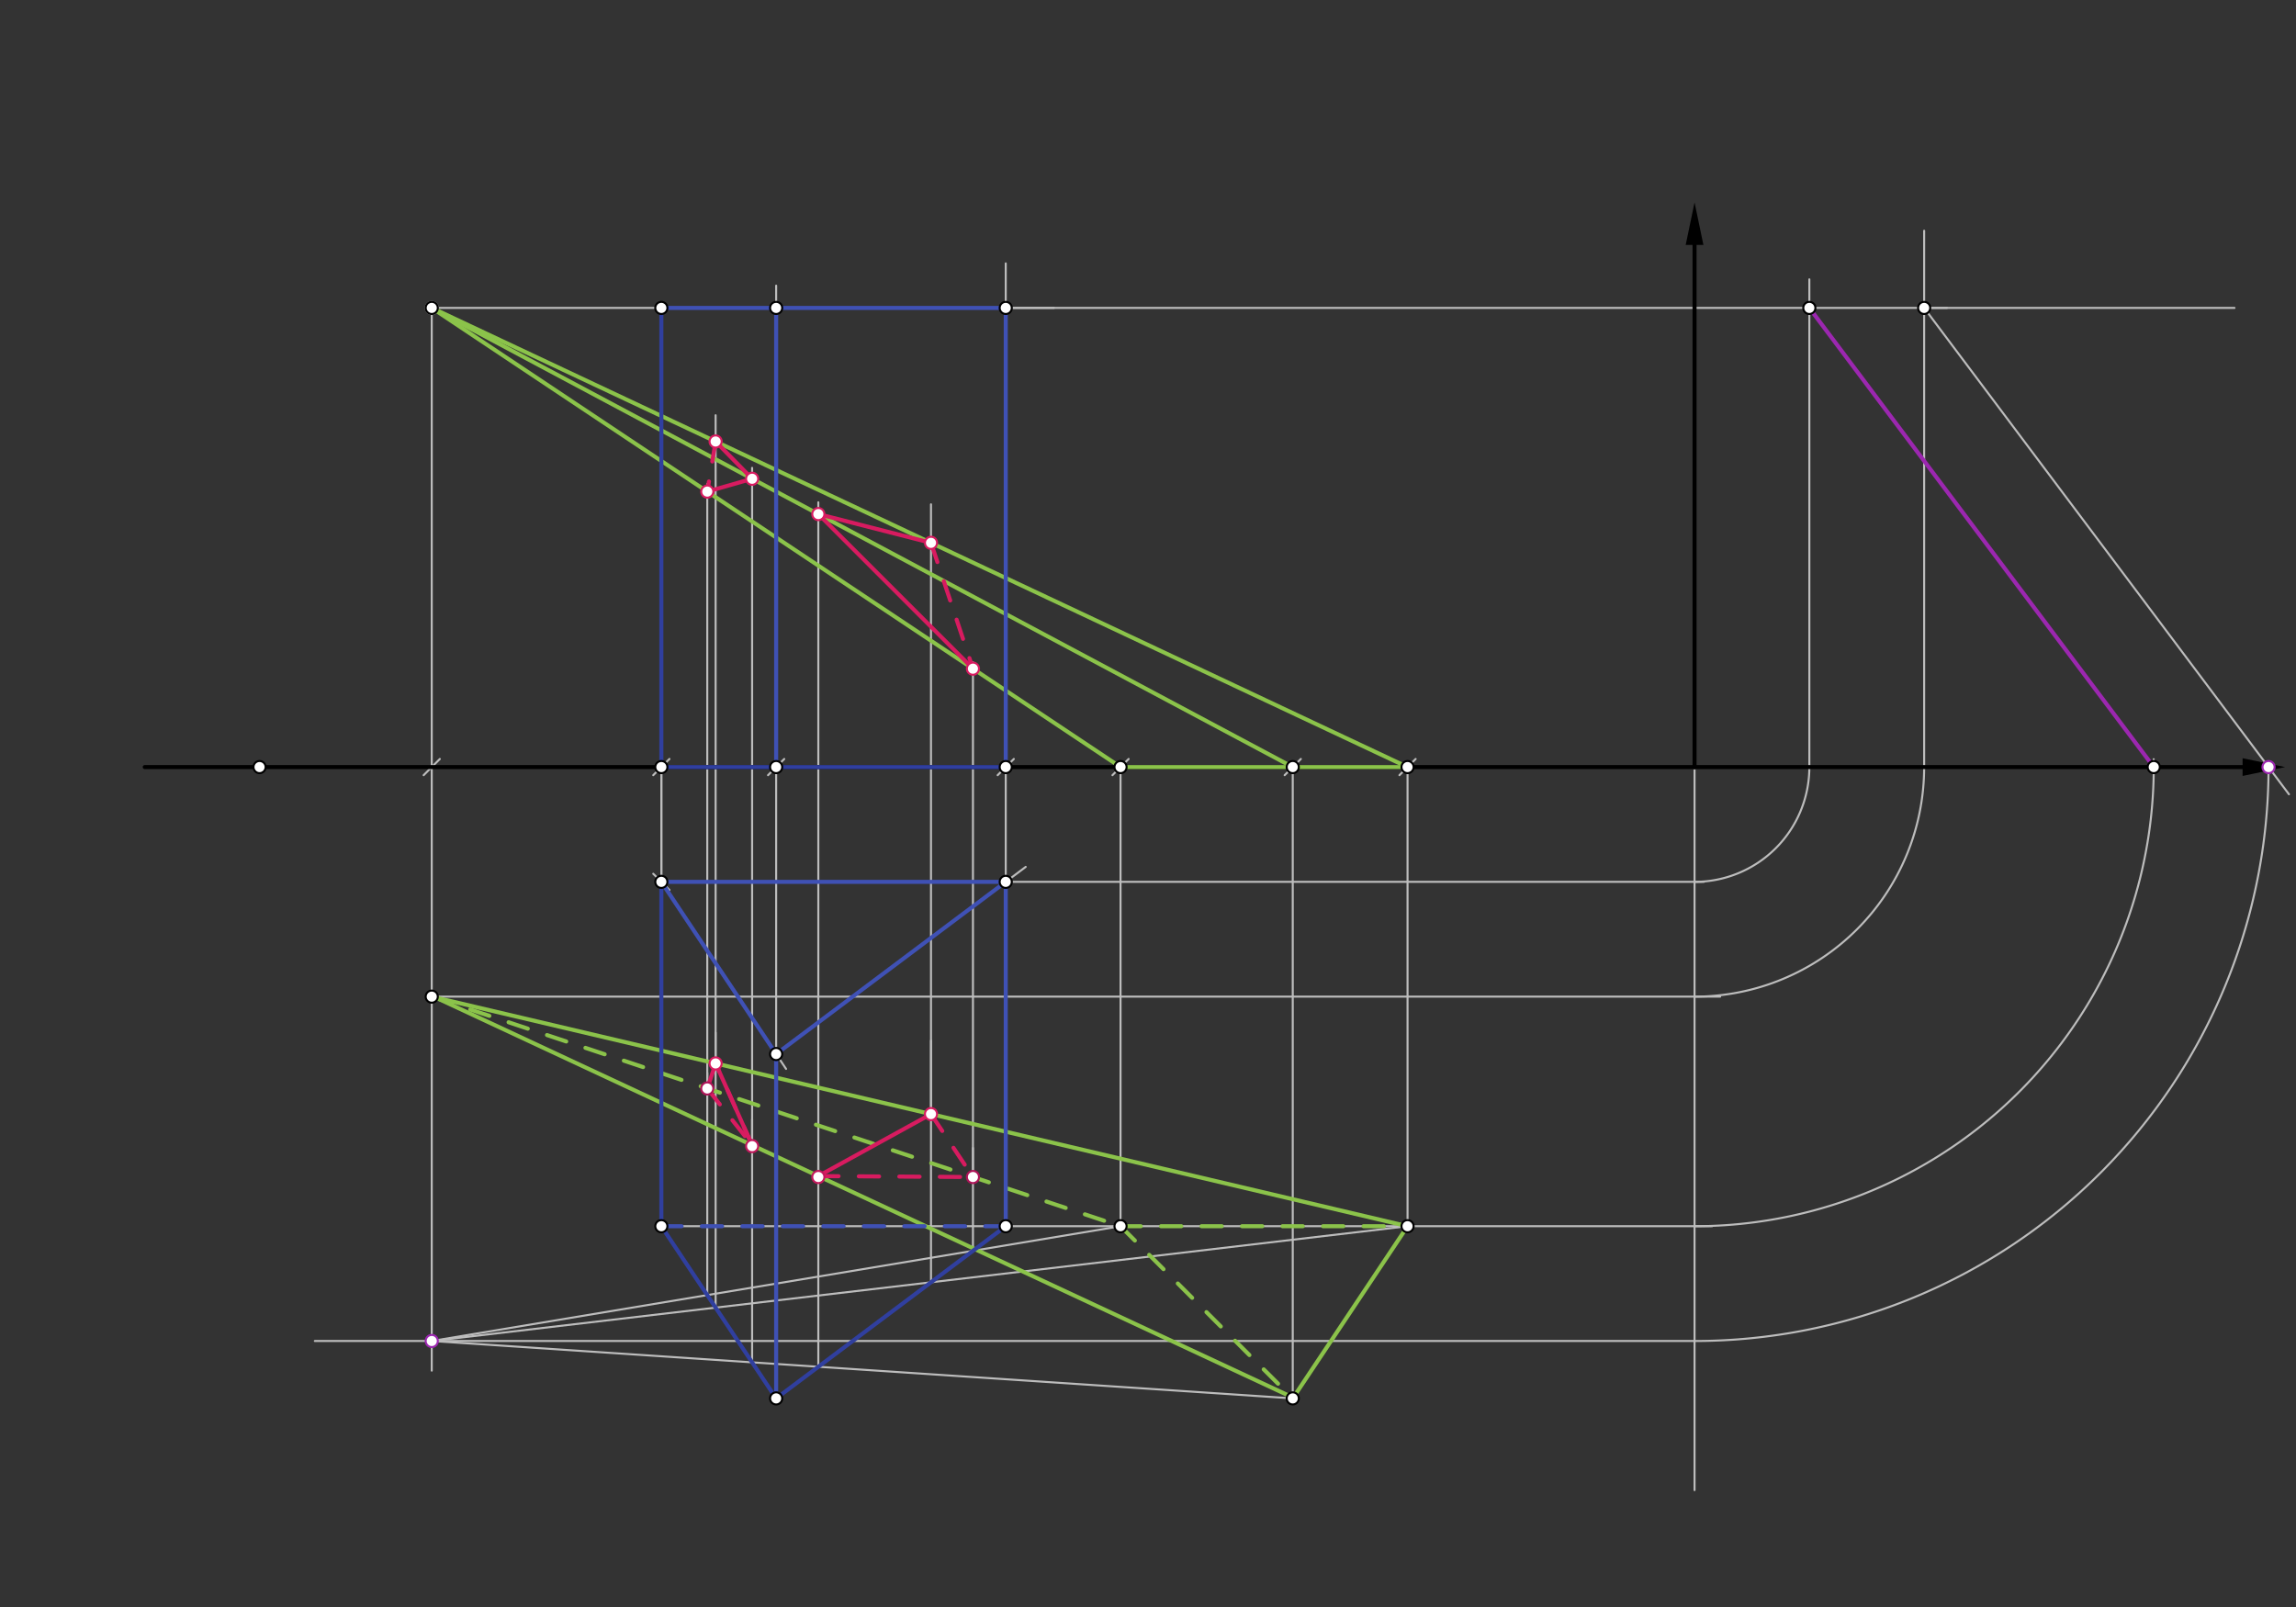 <svg xmlns="http://www.w3.org/2000/svg" class="svg--1it" height="100%" preserveAspectRatio="xMidYMid meet" viewBox="0 0 1133.858 793.701" width="100%"><rect x="0" y="0" width="1133.858" height="793.701" fill="#333333" stroke="none"/><defs><marker id="marker-arrow" markerHeight="16" markerUnits="userSpaceOnUse" markerWidth="24" orient="auto-start-reverse" refX="24" refY="4" viewBox="0 0 24 8"><path d="M 0 0 L 24 4 L 0 8 z" stroke="inherit"></path></marker></defs><g class="aux-layer--1FB"><g class="element--2qn"><line stroke="#BDBDBD" stroke-dasharray="none" stroke-linecap="round" stroke-width="1" x1="128.176" x2="553.372" y1="378.858" y2="378.858"></line><path d="M557.372,374.858 l-8,8" stroke="#BDBDBD" stroke-linecap="round" stroke-width="1" transform="rotate(180, 553.372, 378.858)"></path></g><g class="element--2qn"><line stroke="#BDBDBD" stroke-dasharray="none" stroke-linecap="round" stroke-width="1" x1="553.372" x2="553.372" y1="378.858" y2="605.629"></line></g><g class="element--2qn"><line stroke="#BDBDBD" stroke-dasharray="none" stroke-linecap="round" stroke-width="1" x1="128.176" x2="638.412" y1="378.858" y2="378.858"></line><path d="M642.412,374.858 l-8,8" stroke="#BDBDBD" stroke-linecap="round" stroke-width="1" transform="rotate(180, 638.412, 378.858)"></path></g><g class="element--2qn"><line stroke="#BDBDBD" stroke-dasharray="none" stroke-linecap="round" stroke-width="1" x1="638.412" x2="638.412" y1="378.858" y2="690.669"></line></g><g class="element--2qn"><line stroke="#BDBDBD" stroke-dasharray="none" stroke-linecap="round" stroke-width="1" x1="128.176" x2="695.105" y1="378.858" y2="378.858"></line><path d="M699.105,374.858 l-8,8" stroke="#BDBDBD" stroke-linecap="round" stroke-width="1" transform="rotate(180, 695.105, 378.858)"></path></g><g class="element--2qn"><line stroke="#BDBDBD" stroke-dasharray="none" stroke-linecap="round" stroke-width="1" x1="695.105" x2="695.105" y1="378.858" y2="605.629"></line></g><g class="element--2qn"><line stroke="#BDBDBD" stroke-dasharray="none" stroke-linecap="round" stroke-width="1" x1="128.176" x2="213.215" y1="378.858" y2="378.858"></line><path d="M217.215,374.858 l-8,8" stroke="#BDBDBD" stroke-linecap="round" stroke-width="1" transform="rotate(180, 213.215, 378.858)"></path></g><g class="element--2qn"><line stroke="#BDBDBD" stroke-dasharray="none" stroke-linecap="round" stroke-width="1" x1="213.215" x2="213.215" y1="378.858" y2="492.243"></line></g><g class="element--2qn"><line stroke="#BDBDBD" stroke-dasharray="none" stroke-linecap="round" stroke-width="1" x1="213.215" x2="213.215" y1="378.858" y2="152.086"></line></g><g class="element--2qn"><line stroke="#BDBDBD" stroke-dasharray="none" stroke-linecap="round" stroke-width="1" x1="128.176" x2="326.601" y1="378.858" y2="378.858"></line><path d="M330.601,374.858 l-8,8" stroke="#BDBDBD" stroke-linecap="round" stroke-width="1" transform="rotate(180, 326.601, 378.858)"></path></g><g class="element--2qn"><line stroke="#BDBDBD" stroke-dasharray="none" stroke-linecap="round" stroke-width="1" x1="326.601" x2="326.601" y1="378.858" y2="605.629"></line></g><g class="element--2qn"><line stroke="#BDBDBD" stroke-dasharray="none" stroke-linecap="round" stroke-width="1" x1="128.176" x2="383.294" y1="378.858" y2="378.858"></line><path d="M387.294,374.858 l-8,8" stroke="#BDBDBD" stroke-linecap="round" stroke-width="1" transform="rotate(180, 383.294, 378.858)"></path></g><g class="element--2qn"><line stroke="#BDBDBD" stroke-dasharray="none" stroke-linecap="round" stroke-width="1" x1="383.294" x2="383.294" y1="378.858" y2="690.669"></line></g><g class="element--2qn"><line stroke="#BDBDBD" stroke-dasharray="none" stroke-linecap="round" stroke-width="1" x1="128.176" x2="496.679" y1="378.858" y2="378.858"></line><path d="M500.679,374.858 l-8,8" stroke="#BDBDBD" stroke-linecap="round" stroke-width="1" transform="rotate(180, 496.679, 378.858)"></path></g><g class="element--2qn"><line stroke="#BDBDBD" stroke-dasharray="none" stroke-linecap="round" stroke-width="1" x1="496.679" x2="496.679" y1="378.858" y2="605.629"></line></g><g class="element--2qn"><line stroke="#BDBDBD" stroke-dasharray="none" stroke-linecap="round" stroke-width="1" x1="326.601" x2="326.601" y1="378.858" y2="435.551"></line><path d="M330.601,431.551 l-8,8" stroke="#BDBDBD" stroke-linecap="round" stroke-width="1" transform="rotate(270, 326.601, 435.551)"></path></g><g class="element--2qn"><line stroke="#BDBDBD" stroke-dasharray="none" stroke-linecap="round" stroke-width="1" x1="326.601" x2="326.601" y1="378.858" y2="152.086"></line></g><g class="element--2qn"><line stroke="#BDBDBD" stroke-dasharray="none" stroke-linecap="round" stroke-width="1" x1="326.601" x2="520.483" y1="152.086" y2="152.086"></line></g><g class="element--2qn"><line stroke="#BDBDBD" stroke-dasharray="none" stroke-linecap="round" stroke-width="1" x1="383.294" x2="383.294" y1="378.858" y2="141.08"></line></g><g class="element--2qn"><line stroke="#BDBDBD" stroke-dasharray="none" stroke-linecap="round" stroke-width="1" x1="496.679" x2="496.679" y1="378.858" y2="130.08"></line></g><g class="element--2qn"><line stroke="#BDBDBD" stroke-dasharray="none" stroke-linecap="round" stroke-width="1" x1="326.601" x2="388.193" y1="435.551" y2="527.939"></line></g><g class="element--2qn"><line stroke="#BDBDBD" stroke-dasharray="none" stroke-linecap="round" stroke-width="1" x1="383.294" x2="506.539" y1="520.59" y2="428.156"></line></g><g class="element--2qn"><line stroke="#BDBDBD" stroke-dasharray="none" stroke-linecap="round" stroke-width="1" x1="326.601" x2="496.679" y1="435.551" y2="435.551"></line></g><g class="element--2qn"><line stroke="#BDBDBD" stroke-dasharray="none" stroke-linecap="round" stroke-width="1" x1="836.837" x2="836.837" y1="378.858" y2="735.969"></line></g><g class="element--2qn"><line stroke="#BDBDBD" stroke-dasharray="none" stroke-linecap="round" stroke-width="1" x1="213.215" x2="849.483" y1="492.243" y2="492.243"></line></g><g class="element--2qn"><path d="M 836.837 492.243 A 113.386 113.386 0 0 0 950.223 378.858" fill="none" stroke="#BDBDBD" stroke-dasharray="none" stroke-linecap="round" stroke-width="1"></path></g><g class="element--2qn"><line stroke="#BDBDBD" stroke-dasharray="none" stroke-linecap="round" stroke-width="1" x1="950.223" x2="950.223" y1="378.858" y2="113.969"></line></g><g class="element--2qn"><line stroke="#BDBDBD" stroke-dasharray="none" stroke-linecap="round" stroke-width="1" x1="213.215" x2="961.483" y1="152.086" y2="152.086"></line></g><g class="element--2qn"><line stroke="#BDBDBD" stroke-dasharray="none" stroke-linecap="round" stroke-width="1" x1="326.601" x2="845.483" y1="605.629" y2="605.629"></line></g><g class="element--2qn"><line stroke="#BDBDBD" stroke-dasharray="none" stroke-linecap="round" stroke-width="1" x1="326.601" x2="841.483" y1="435.551" y2="435.551"></line></g><g class="element--2qn"><path d="M 836.837 435.551 A 56.693 56.693 0 0 0 893.53 378.858" fill="none" stroke="#BDBDBD" stroke-dasharray="none" stroke-linecap="round" stroke-width="1"></path></g><g class="element--2qn"><path d="M 836.837 605.629 A 226.772 226.772 0 0 0 1063.575 374.974" fill="none" stroke="#BDBDBD" stroke-dasharray="none" stroke-linecap="round" stroke-width="1"></path></g><g class="element--2qn"><line stroke="#BDBDBD" stroke-dasharray="none" stroke-linecap="round" stroke-width="1" x1="950.223" x2="1103.483" y1="152.086" y2="152.086"></line></g><g class="element--2qn"><line stroke="#BDBDBD" stroke-dasharray="none" stroke-linecap="round" stroke-width="1" x1="893.53" x2="893.53" y1="378.858" y2="137.969"></line></g><g class="element--2qn"><line stroke="#BDBDBD" stroke-dasharray="none" stroke-linecap="round" stroke-width="1" x1="950.223" x2="1130.38" y1="152.086" y2="392.296"></line></g><g class="element--2qn"><path d="M 1120.302 378.858 A 283.465 283.465 0 0 1 836.837 662.322" fill="none" stroke="#BDBDBD" stroke-dasharray="none" stroke-linecap="round" stroke-width="1"></path></g><g class="element--2qn"><line stroke="#BDBDBD" stroke-dasharray="none" stroke-linecap="round" stroke-width="1" x1="836.837" x2="155.483" y1="662.322" y2="662.322"></line></g><g class="element--2qn"><line stroke="#BDBDBD" stroke-dasharray="none" stroke-linecap="round" stroke-width="1" x1="213.215" x2="213.215" y1="492.243" y2="676.969"></line></g><g class="element--2qn"><line stroke="#BDBDBD" stroke-dasharray="none" stroke-linecap="round" stroke-width="1" x1="213.215" x2="638.412" y1="662.322" y2="690.669"></line></g><g class="element--2qn"><line stroke="#BDBDBD" stroke-dasharray="none" stroke-linecap="round" stroke-width="1" x1="371.428" x2="371.428" y1="672.87" y2="552.969"></line></g><g class="element--2qn"><line stroke="#BDBDBD" stroke-dasharray="none" stroke-linecap="round" stroke-width="1" x1="404.12" x2="404.12" y1="675.049" y2="572.969"></line></g><g class="element--2qn"><line stroke="#BDBDBD" stroke-dasharray="none" stroke-linecap="round" stroke-width="1" x1="213.215" x2="553.372" y1="662.322" y2="605.629"></line></g><g class="element--2qn"><line stroke="#BDBDBD" stroke-dasharray="none" stroke-linecap="round" stroke-width="1" x1="349.278" x2="349.278" y1="639.645" y2="529.969"></line></g><g class="element--2qn"><line stroke="#BDBDBD" stroke-dasharray="none" stroke-linecap="round" stroke-width="1" x1="480.482" x2="480.482" y1="617.778" y2="566.969"></line></g><g class="element--2qn"><line stroke="#BDBDBD" stroke-dasharray="none" stroke-linecap="round" stroke-width="1" x1="213.215" x2="695.105" y1="662.322" y2="605.629"></line></g><g class="element--2qn"><line stroke="#BDBDBD" stroke-dasharray="none" stroke-linecap="round" stroke-width="1" x1="353.401" x2="353.401" y1="645.83" y2="509.969"></line></g><g class="element--2qn"><line stroke="#BDBDBD" stroke-dasharray="none" stroke-linecap="round" stroke-width="1" x1="459.763" x2="459.763" y1="633.317" y2="513.969"></line></g><g class="element--2qn"><line stroke="#BDBDBD" stroke-dasharray="none" stroke-linecap="round" stroke-width="1" x1="349.278" x2="349.278" y1="537.598" y2="239.08"></line></g><g class="element--2qn"><line stroke="#BDBDBD" stroke-dasharray="none" stroke-linecap="round" stroke-width="1" x1="480.482" x2="480.482" y1="581.332" y2="327.08"></line></g><g class="element--2qn"><line stroke="#BDBDBD" stroke-dasharray="none" stroke-linecap="round" stroke-width="1" x1="371.428" x2="371.428" y1="565.609" y2="231.08"></line></g><g class="element--2qn"><line stroke="#BDBDBD" stroke-dasharray="none" stroke-linecap="round" stroke-width="1" x1="404.12" x2="404.12" y1="580.866" y2="248.08"></line></g><g class="element--2qn"><line stroke="#BDBDBD" stroke-dasharray="none" stroke-linecap="round" stroke-width="1" x1="353.401" x2="353.401" y1="525.228" y2="205.08"></line></g><g class="element--2qn"><line stroke="#BDBDBD" stroke-dasharray="none" stroke-linecap="round" stroke-width="1" x1="459.763" x2="459.763" y1="550.255" y2="249.08"></line></g><g class="element--2qn"><circle cx="213.215" cy="152.086" r="3" stroke="#BDBDBD" stroke-width="1" fill="#ffffff"></circle>}</g></g><g class="main-layer--3Vd"><g class="element--2qn"><line stroke="#000000" stroke-dasharray="none" stroke-linecap="round" stroke-width="2" x1="71.483" x2="128.176" y1="378.858" y2="378.858"></line></g><g class="element--2qn"><line stroke="#000000" stroke-dasharray="none" stroke-linecap="round" stroke-width="2" x1="128.176" x2="836.837" y1="378.858" y2="378.858"></line></g><g class="element--2qn"><line stroke="#8BC34A" stroke-dasharray="none" stroke-linecap="round" stroke-width="2" x1="213.215" x2="553.372" y1="152.086" y2="378.858"></line></g><g class="element--2qn"><line stroke="#8BC34A" stroke-dasharray="none" stroke-linecap="round" stroke-width="2" x1="213.215" x2="695.105" y1="152.086" y2="378.858"></line></g><g class="element--2qn"><line stroke="#8BC34A" stroke-dasharray="none" stroke-linecap="round" stroke-width="2" x1="213.215" x2="638.412" y1="152.086" y2="378.858"></line></g><g class="element--2qn"><line stroke="#8BC34A" stroke-dasharray="none" stroke-linecap="round" stroke-width="2" x1="553.372" x2="695.105" y1="378.858" y2="378.858"></line></g><g class="element--2qn"><line stroke="#8BC34A" stroke-dasharray="none" stroke-linecap="round" stroke-width="2" x1="214.215" x2="639.412" y1="492.243" y2="690.669"></line></g><g class="element--2qn"><line stroke="#8BC34A" stroke-dasharray="none" stroke-linecap="round" stroke-width="2" x1="213.215" x2="695.105" y1="492.243" y2="605.629"></line></g><g class="element--2qn"><line stroke="#8BC34A" stroke-dasharray="none" stroke-linecap="round" stroke-width="2" x1="638.412" x2="695.105" y1="690.669" y2="605.629"></line></g><g class="element--2qn"><line stroke="#8BC34A" stroke-dasharray="10" stroke-linecap="round" stroke-width="2" x1="213.215" x2="553.372" y1="492.243" y2="605.629"></line></g><g class="element--2qn"><line stroke="#8BC34A" stroke-dasharray="10" stroke-linecap="round" stroke-width="2" x1="553.372" x2="695.105" y1="605.629" y2="605.629"></line></g><g class="element--2qn"><line stroke="#8BC34A" stroke-dasharray="10" stroke-linecap="round" stroke-width="2" x1="553.372" x2="638.412" y1="605.629" y2="690.669"></line></g><g class="element--2qn"><line stroke="#303F9F" stroke-dasharray="none" stroke-linecap="round" stroke-width="2" x1="326.601" x2="326.601" y1="435.551" y2="605.629"></line></g><g class="element--2qn"><line stroke="#303F9F" stroke-dasharray="none" stroke-linecap="round" stroke-width="2" x1="326.601" x2="383.294" y1="605.629" y2="690.669"></line></g><g class="element--2qn"><line stroke="#303F9F" stroke-dasharray="none" stroke-linecap="round" stroke-width="2" x1="383.294" x2="496.679" y1="690.669" y2="605.629"></line></g><g class="element--2qn"><line stroke="#303F9F" stroke-dasharray="none" stroke-linecap="round" stroke-width="2" x1="326.601" x2="326.601" y1="152.086" y2="378.858"></line></g><g class="element--2qn"><line stroke="#303F9F" stroke-dasharray="none" stroke-linecap="round" stroke-width="2" x1="326.601" x2="496.679" y1="378.858" y2="378.858"></line></g><g class="element--2qn"><line stroke="#3F51B5" stroke-dasharray="none" stroke-linecap="round" stroke-width="2" x1="326.601" x2="383.294" y1="435.551" y2="520.59"></line></g><g class="element--2qn"><line stroke="#3F51B5" stroke-dasharray="none" stroke-linecap="round" stroke-width="2" x1="383.294" x2="383.294" y1="520.59" y2="690.669"></line></g><g class="element--2qn"><line stroke="#3F51B5" stroke-dasharray="none" stroke-linecap="round" stroke-width="2" x1="496.679" x2="496.679" y1="435.551" y2="605.629"></line></g><g class="element--2qn"><line stroke="#3F51B5" stroke-dasharray="none" stroke-linecap="round" stroke-width="2" x1="383.294" x2="496.679" y1="520.59" y2="435.551"></line></g><g class="element--2qn"><line stroke="#3F51B5" stroke-dasharray="10" stroke-linecap="round" stroke-width="2" x1="326.601" x2="496.679" y1="605.629" y2="605.629"></line></g><g class="element--2qn"><line stroke="#3F51B5" stroke-dasharray="none" stroke-linecap="round" stroke-width="2" x1="326.601" x2="496.679" y1="435.551" y2="435.551"></line></g><g class="element--2qn"><line stroke="#3F51B5" stroke-dasharray="none" stroke-linecap="round" stroke-width="2" x1="326.601" x2="496.679" y1="152.086" y2="152.086"></line></g><g class="element--2qn"><line stroke="#3F51B5" stroke-dasharray="none" stroke-linecap="round" stroke-width="2" x1="496.679" x2="496.679" y1="152.086" y2="378.858"></line></g><g class="element--2qn"><line stroke="#3F51B5" stroke-dasharray="none" stroke-linecap="round" stroke-width="2" x1="383.294" x2="383.294" y1="152.086" y2="378.858"></line></g><g class="element--2qn"><line stroke="#000000" stroke-dasharray="none" stroke-linecap="round" stroke-width="2" x1="836.837" x2="836.837" y1="378.858" y2="120.969"></line><path d="M836.837,99.969 l21,4.375 l0,-8.75 z" fill="#000000" stroke="#000000" stroke-width="0" transform="rotate(90, 836.837, 99.969)"></path></g><g class="element--2qn"><line stroke="#000000" stroke-dasharray="none" stroke-linecap="round" stroke-width="2" x1="836.837" x2="1107.483" y1="378.858" y2="378.858"></line><path d="M1128.483,378.858 l21,4.375 l0,-8.75 z" fill="#000000" stroke="#000000" stroke-width="0" transform="rotate(180, 1128.483, 378.858)"></path></g><g class="element--2qn"><line stroke="#9C27B0" stroke-dasharray="none" stroke-linecap="round" stroke-width="2" x1="893.53" x2="1063.609" y1="152.086" y2="378.858"></line></g><g class="element--2qn"><line stroke="#D81B60" stroke-dasharray="10" stroke-linecap="round" stroke-width="2" x1="371.428" x2="353.401" y1="565.609" y2="525.228"></line></g><g class="element--2qn"><line stroke="#D81B60" stroke-dasharray="none" stroke-linecap="round" stroke-width="2" x1="353.401" x2="371.428" y1="525.228" y2="565.609"></line></g><g class="element--2qn"><line stroke="#D81B60" stroke-dasharray="10" stroke-linecap="round" stroke-width="2" x1="353.401" x2="349.278" y1="525.228" y2="537.598"></line></g><g class="element--2qn"><line stroke="#D81B60" stroke-dasharray="10" stroke-linecap="round" stroke-width="2" x1="349.278" x2="371.428" y1="537.598" y2="565.609"></line></g><g class="element--2qn"><line stroke="#D81B60" stroke-dasharray="none" stroke-linecap="round" stroke-width="2" x1="459.763" x2="404.12" y1="550.255" y2="580.866"></line></g><g class="element--2qn"><line stroke="#D81B60" stroke-dasharray="10" stroke-linecap="round" stroke-width="2" x1="404.12" x2="480.482" y1="580.866" y2="581.332"></line></g><g class="element--2qn"><line stroke="#D81B60" stroke-dasharray="10" stroke-linecap="round" stroke-width="2" x1="459.763" x2="480.482" y1="550.255" y2="581.332"></line></g><g class="element--2qn"><line stroke="#D81B60" stroke-dasharray="none" stroke-linecap="round" stroke-width="2" x1="404.12" x2="480.482" y1="253.902" y2="330.264"></line></g><g class="element--2qn"><line stroke="#D81B60" stroke-dasharray="none" stroke-linecap="round" stroke-width="2" x1="404.12" x2="459.763" y1="253.902" y2="268.109"></line></g><g class="element--2qn"><line stroke="#D81B60" stroke-dasharray="10" stroke-linecap="round" stroke-width="2" x1="459.763" x2="480.482" y1="268.109" y2="330.264"></line></g><g class="element--2qn"><line stroke="#D81B60" stroke-dasharray="10" stroke-linecap="round" stroke-width="2" x1="353.401" x2="349.278" y1="218.056" y2="242.795"></line></g><g class="element--2qn"><line stroke="#D81B60" stroke-dasharray="none" stroke-linecap="round" stroke-width="2" x1="353.401" x2="371.428" y1="218.056" y2="236.466"></line></g><g class="element--2qn"><line stroke="#D81B60" stroke-dasharray="none" stroke-linecap="round" stroke-width="2" x1="371.428" x2="349.278" y1="236.466" y2="242.795"></line></g><g class="element--2qn"><circle cx="128.176" cy="378.858" r="3" stroke="#000000" stroke-width="1" fill="#ffffff"></circle>}</g><g class="element--2qn"><circle cx="553.372" cy="378.858" r="3" stroke="#000000" stroke-width="1" fill="#ffffff"></circle>}</g><g class="element--2qn"><circle cx="553.372" cy="605.629" r="3" stroke="#000000" stroke-width="1" fill="#ffffff"></circle>}</g><g class="element--2qn"><circle cx="638.412" cy="378.858" r="3" stroke="#000000" stroke-width="1" fill="#ffffff"></circle>}</g><g class="element--2qn"><circle cx="638.412" cy="690.669" r="3" stroke="#000000" stroke-width="1" fill="#ffffff"></circle>}</g><g class="element--2qn"><circle cx="695.105" cy="605.629" r="3" stroke="#000000" stroke-width="1" fill="#ffffff"></circle>}</g><g class="element--2qn"><circle cx="695.105" cy="378.858" r="3" stroke="#000000" stroke-width="1" fill="#ffffff"></circle>}</g><g class="element--2qn"><circle cx="213.215" cy="152.086" r="3" stroke="#000000" stroke-width="1" fill="#ffffff"></circle>}</g><g class="element--2qn"><circle cx="213.215" cy="492.243" r="3" stroke="#000000" stroke-width="1" fill="#ffffff"></circle>}</g><g class="element--2qn"><circle cx="326.601" cy="378.858" r="3" stroke="#000000" stroke-width="1" fill="#ffffff"></circle>}</g><g class="element--2qn"><circle cx="326.601" cy="605.629" r="3" stroke="#000000" stroke-width="1" fill="#ffffff"></circle>}</g><g class="element--2qn"><circle cx="383.294" cy="378.858" r="3" stroke="#000000" stroke-width="1" fill="#ffffff"></circle>}</g><g class="element--2qn"><circle cx="383.294" cy="690.669" r="3" stroke="#000000" stroke-width="1" fill="#ffffff"></circle>}</g><g class="element--2qn"><circle cx="496.679" cy="378.858" r="3" stroke="#000000" stroke-width="1" fill="#ffffff"></circle>}</g><g class="element--2qn"><circle cx="496.679" cy="605.629" r="3" stroke="#000000" stroke-width="1" fill="#ffffff"></circle>}</g><g class="element--2qn"><circle cx="326.601" cy="152.086" r="3" stroke="#000000" stroke-width="1" fill="#ffffff"></circle>}</g><g class="element--2qn"><circle cx="326.601" cy="435.551" r="3" stroke="#000000" stroke-width="1" fill="#ffffff"></circle>}</g><g class="element--2qn"><circle cx="383.294" cy="152.086" r="3" stroke="#000000" stroke-width="1" fill="#ffffff"></circle>}</g><g class="element--2qn"><circle cx="496.679" cy="152.086" r="3" stroke="#000000" stroke-width="1" fill="#ffffff"></circle>}</g><g class="element--2qn"><circle cx="383.294" cy="520.59" r="3" stroke="#000000" stroke-width="1" fill="#ffffff"></circle>}</g><g class="element--2qn"><circle cx="496.679" cy="435.551" r="3" stroke="#000000" stroke-width="1" fill="#ffffff"></circle>}</g><g class="element--2qn"><circle cx="950.223" cy="152.086" r="3" stroke="#000000" stroke-width="1" fill="#ffffff"></circle>}</g><g class="element--2qn"><circle cx="893.53" cy="152.086" r="3" stroke="#000000" stroke-width="1" fill="#ffffff"></circle>}</g><g class="element--2qn"><circle cx="1063.609" cy="378.858" r="3" stroke="#000000" stroke-width="1" fill="#ffffff"></circle>}</g><g class="element--2qn"><circle cx="1120.302" cy="378.858" r="3" stroke="#9C27B0" stroke-width="1" fill="#ffffff"></circle>}</g><g class="element--2qn"><circle cx="213.215" cy="662.322" r="3" stroke="#9C27B0" stroke-width="1" fill="#ffffff"></circle>}</g><g class="element--2qn"><circle cx="371.428" cy="566.076" r="3" stroke="#C2185B" stroke-width="1" fill="#ffffff"></circle>}</g><g class="element--2qn"><circle cx="404.12" cy="581.332" r="3" stroke="#C2185B" stroke-width="1" fill="#ffffff"></circle>}</g><g class="element--2qn"><circle cx="349.278" cy="537.598" r="3" stroke="#AD1457" stroke-width="1" fill="#ffffff"></circle>}</g><g class="element--2qn"><circle cx="480.482" cy="581.332" r="3" stroke="#AD1457" stroke-width="1" fill="#ffffff"></circle>}</g><g class="element--2qn"><circle cx="353.401" cy="525.228" r="3" stroke="#D81B60" stroke-width="1" fill="#ffffff"></circle>}</g><g class="element--2qn"><circle cx="459.763" cy="550.255" r="3" stroke="#D81B60" stroke-width="1" fill="#ffffff"></circle>}</g><g class="element--2qn"><circle cx="349.278" cy="242.795" r="3" stroke="#D81B60" stroke-width="1" fill="#ffffff"></circle>}</g><g class="element--2qn"><circle cx="480.482" cy="330.264" r="3" stroke="#D81B60" stroke-width="1" fill="#ffffff"></circle>}</g><g class="element--2qn"><circle cx="371.428" cy="236.466" r="3" stroke="#D81B60" stroke-width="1" fill="#ffffff"></circle>}</g><g class="element--2qn"><circle cx="404.12" cy="253.902" r="3" stroke="#D81B60" stroke-width="1" fill="#ffffff"></circle>}</g><g class="element--2qn"><circle cx="353.401" cy="218.056" r="3" stroke="#D81B60" stroke-width="1" fill="#ffffff"></circle>}</g><g class="element--2qn"><circle cx="459.763" cy="268.109" r="3" stroke="#D81B60" stroke-width="1" fill="#ffffff"></circle>}</g></g><g class="snaps-layer--2PT"></g><g class="temp-layer--rAP"></g></svg>
